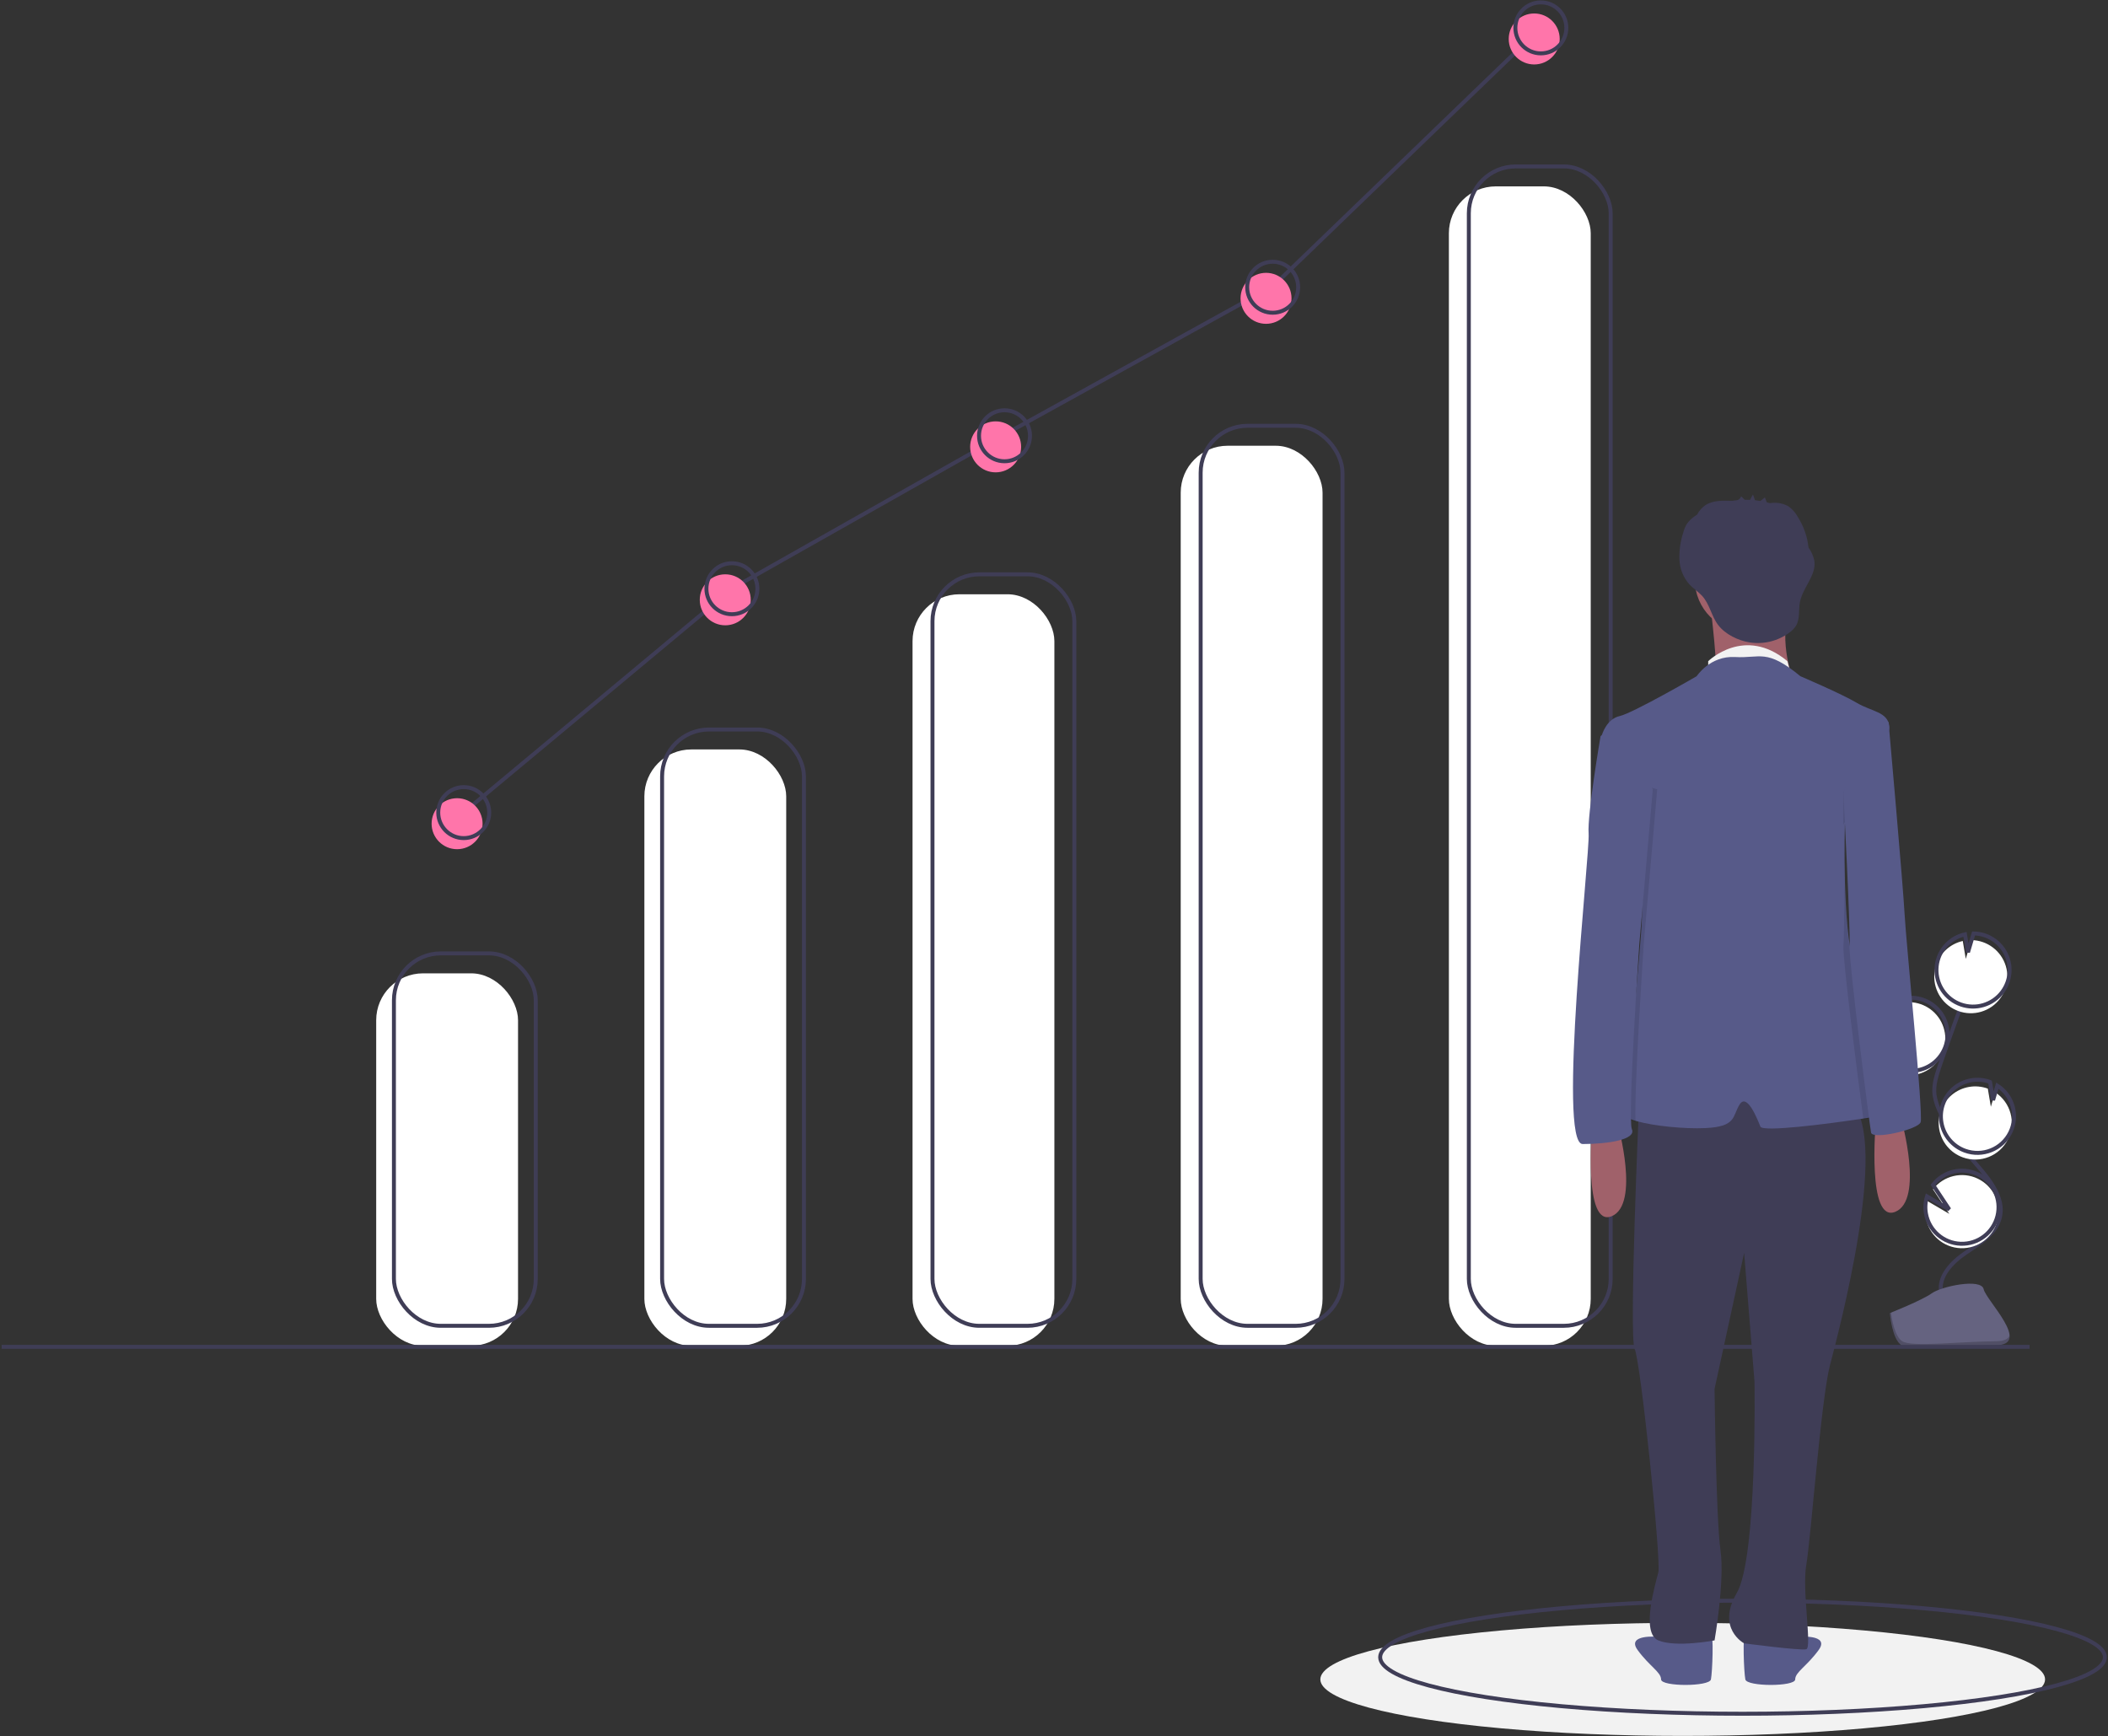 <?xml version="1.0" encoding="UTF-8"?> <svg xmlns="http://www.w3.org/2000/svg" xmlns:xlink="http://www.w3.org/1999/xlink" width="533px" height="439px" viewBox="0 0 533 439"><rect x="0" y="0" width="533" height="439" fill="#333333" stroke="none"/> <!-- Generator: Sketch 60.1 (88133) - https://sketch.com --> <title>Illustration/finance</title> <desc>Created with Sketch.</desc> <g id="Дизайн-в-филолетовых-тонах" stroke="none" stroke-width="1" fill="none" fill-rule="evenodd"> <g id="Структура-3-Copy-3" transform="translate(-828, -137)"> <g id="Illustration/finance-purple" transform="translate(806, 113.5)"> <g id="undraw_investing_7u74" transform="translate(22.415, 24.104)"> <ellipse id="Oval" fill="#F2F2F2" fill-rule="nonzero" cx="425.05" cy="424.059" rx="91.623" ry="14.294"></ellipse> <ellipse id="Oval" stroke="#3F3D56" cx="440.18" cy="418.453" rx="91.623" ry="14.294"></ellipse> <path d="M479.052,270.751 C482.742,272.093 486.877,270.957 489.364,267.918 C491.851,264.878 492.148,260.599 490.104,257.245 C488.061,253.891 484.123,252.195 480.283,253.013 L480.514,257.774 L478.263,253.694 C476.054,254.733 474.347,256.606 473.518,258.903 C473.223,259.708 473.044,260.55 472.986,261.405 C472.694,265.526 475.17,269.341 479.052,270.751 L479.052,270.751 Z" id="Path" fill="#FFFFFF" fill-rule="nonzero"></path> <path d="M490.411,326.242 C489.609,322.185 493.084,318.588 496.516,316.25 C499.948,313.912 503.959,311.615 505.13,307.647 C506.813,301.945 501.8,296.722 497.898,292.219 C495.003,288.877 492.516,285.206 490.491,281.282 C489.611,279.741 489.011,278.058 488.72,276.309 C488.412,273.782 489.229,271.266 490.053,268.855 C492.796,260.824 495.728,252.859 498.851,244.962" id="Path" stroke="#3F3D56"></path> <path d="M479.612,269.63 C483.302,270.972 487.437,269.836 489.924,266.797 C492.411,263.757 492.708,259.478 490.665,256.124 C488.621,252.77 484.683,251.073 480.843,251.892 L481.075,256.653 L478.824,252.573 C476.614,253.612 474.907,255.485 474.078,257.782 C473.784,258.587 473.605,259.429 473.546,260.284 C473.254,264.405 475.73,268.22 479.612,269.63 L479.612,269.63 Z" id="Path" stroke="#3F3D56"></path> <path d="M489.208,243.208 C490.282,240.245 492.791,238.034 495.864,237.342 L496.625,241.868 L498.037,237.114 C502.058,237.174 505.58,239.827 506.747,243.678 C507.915,247.528 506.46,251.691 503.15,253.976 C499.84,256.261 495.433,256.143 492.249,253.684 C489.066,251.226 487.837,246.99 489.208,243.208 L489.208,243.208 Z" id="Path" fill="#FFFFFF" fill-rule="nonzero"></path> <path d="M489.769,241.526 C490.842,238.563 493.351,236.352 496.424,235.66 L497.186,240.187 L498.597,235.433 C502.618,235.492 506.14,238.146 507.307,241.996 C508.475,245.846 507.021,250.01 503.711,252.295 C500.4,254.579 495.993,254.461 492.81,252.003 C489.626,249.544 488.397,245.308 489.769,241.526 L489.769,241.526 Z" id="Path" stroke="#3F3D56"></path> <path d="M495.867,292.053 C500.286,293.656 505.204,291.688 507.298,287.479 C509.391,283.269 507.994,278.159 504.051,275.601 L502.966,279.253 L502.197,274.674 C502.189,274.671 502.181,274.668 502.173,274.665 C499.068,273.538 495.598,274.154 493.07,276.281 C490.541,278.407 489.339,281.722 489.917,284.975 C490.494,288.228 492.762,290.926 495.867,292.053 L495.867,292.053 Z" id="Path" fill="#FFFFFF" fill-rule="nonzero"></path> <path d="M496.428,290.371 C500.846,291.975 505.764,290.007 507.858,285.797 C509.952,281.588 508.555,276.477 504.611,273.919 L503.526,277.571 L502.757,272.992 C502.75,272.989 502.742,272.986 502.734,272.984 C499.628,271.857 496.158,272.473 493.63,274.599 C491.102,276.726 489.9,280.04 490.477,283.293 C491.054,286.546 493.322,289.245 496.428,290.371 L496.428,290.371 Z" id="Path" stroke="#3F3D56"></path> <path d="M486.554,307.383 C487.31,311.69 490.979,314.879 495.348,315.026 C499.716,315.173 503.591,312.239 504.636,307.992 C505.68,303.746 503.609,299.348 499.671,297.45 C495.733,295.552 491.004,296.673 488.336,300.137 L492.457,306.342 L486.826,303.049 C486.39,304.451 486.296,305.937 486.554,307.383 Z" id="Path" fill="#FFFFFF" fill-rule="nonzero"></path> <path d="M486.554,306.262 C487.311,310.569 490.979,313.758 495.348,313.905 C499.716,314.052 503.591,311.118 504.636,306.871 C505.68,302.625 503.609,298.227 499.671,296.329 C495.733,294.431 491.004,295.552 488.336,299.016 L492.457,305.221 L486.826,301.928 C486.39,303.33 486.296,304.816 486.554,306.262 L486.554,306.262 Z" id="Path" stroke="#3F3D56"></path> <path d="M477.446,331.423 C477.446,331.423 485.578,328.196 488.029,326.429 C490.48,324.662 500.539,322.551 501.147,325.386 C501.755,328.22 513.368,339.481 504.187,339.556 C495.005,339.631 482.853,341.082 480.407,339.573 C477.961,338.064 477.446,331.423 477.446,331.423 Z" id="Path" fill="#656380" fill-rule="nonzero"></path> <path d="M504.352,338.546 C495.17,338.622 483.017,340.093 480.571,338.563 C478.708,337.398 477.966,333.216 477.717,331.287 C477.545,331.295 477.446,331.298 477.446,331.298 C477.446,331.298 477.961,338.033 480.407,339.563 C482.854,341.093 495.007,339.623 504.189,339.547 C506.839,339.525 507.755,338.556 507.704,337.122 C507.336,337.989 506.325,338.53 504.352,338.546 Z" id="Path" fill="#000000" fill-rule="nonzero" opacity="0.2"></path> <rect id="Rectangle" fill="#FFFFFF" fill-rule="nonzero" x="94.705" y="245.522" width="35.864" height="94.173" rx="11.851"></rect> <rect id="Rectangle" fill="#FFFFFF" fill-rule="nonzero" x="162.511" y="188.907" width="35.864" height="150.789" rx="11.851"></rect> <rect id="Rectangle" fill="#FFFFFF" fill-rule="nonzero" x="230.317" y="149.668" width="35.864" height="190.028" rx="11.851"></rect> <rect id="Rectangle" fill="#FFFFFF" fill-rule="nonzero" x="298.123" y="112.111" width="35.864" height="227.585" rx="11.851"></rect> <rect id="Rectangle" fill="#FFFFFF" fill-rule="nonzero" x="365.93" y="46.526" width="35.864" height="293.17" rx="11.851"></rect> <rect id="Rectangle" stroke="#3F3D56" x="99.188" y="240.478" width="35.864" height="94.173" rx="11.851"></rect> <rect id="Rectangle" stroke="#3F3D56" x="166.994" y="183.862" width="35.864" height="150.789" rx="11.851"></rect> <rect id="Rectangle" stroke="#3F3D56" x="235.361" y="144.623" width="35.864" height="190.028" rx="11.851"></rect> <rect id="Rectangle" stroke="#3F3D56" x="303.167" y="107.066" width="35.864" height="227.585" rx="11.851"></rect> <rect id="Rectangle" stroke="#3F3D56" x="370.973" y="41.481" width="35.864" height="293.17" rx="11.851"></rect> <line x1="512.75" y1="339.976" x2="0" y2="339.976" id="Path" stroke="#3F3D56"></line> <path d="M480.346,282.519 C480.346,282.519 486.064,302.81 478.821,305.816 C471.579,308.823 473.866,283.271 473.866,283.271 L480.346,282.519 Z" id="Path" fill="#A0616A" fill-rule="nonzero"></path> <path d="M429.592,412.172 C429.592,412.172 424.402,411.8 422.548,412.916 C421.425,413.574 420.072,413.71 418.841,413.287 C418.841,413.287 410.685,412.544 413.651,416.632 C416.617,420.721 419.583,422.208 419.583,424.066 C419.583,425.925 431.816,425.925 432.187,424.066 C432.558,422.208 432.928,412.544 432.187,412.172 C431.446,411.8 429.592,412.172 429.592,412.172 Z" id="Path" fill="#575A89" fill-rule="nonzero"></path> <path d="M443.484,412.172 C443.484,412.172 448.674,411.8 450.527,412.916 C451.65,413.574 453.004,413.71 454.234,413.287 C454.234,413.287 462.39,412.544 459.425,416.632 C456.459,420.721 453.493,422.208 453.493,424.066 C453.493,425.925 441.259,425.925 440.889,424.066 C440.518,422.208 440.147,412.544 440.889,412.172 C441.63,411.8 443.484,412.172 443.484,412.172 Z" id="Path" fill="#575A89" fill-rule="nonzero"></path> <path d="M414.025,278.433 C414.025,278.433 411.407,337.526 412.903,340.518 C414.399,343.51 419.636,394.001 418.888,396.993 C418.14,399.986 414.399,412.328 418.888,414.198 C423.377,416.068 433.103,414.198 433.103,414.198 C433.103,414.198 435.721,399.237 434.599,391.383 C433.477,383.529 433.103,350.616 433.103,350.616 L440.584,316.207 L443.202,348.746 C443.202,348.746 443.951,393.253 438.714,402.23 C433.477,411.206 440.584,414.946 440.584,414.946 C440.584,414.946 454.798,416.816 456.295,416.442 C457.791,416.068 455.172,401.482 456.295,395.123 C457.417,388.765 460.035,353.234 462.28,344.632 C464.524,336.03 477.242,288.157 467.891,278.433 C458.539,268.708 414.025,278.433 414.025,278.433 Z" id="Path" fill="#3F3D56" fill-rule="nonzero"></path> <ellipse id="Oval" fill="#A0616A" fill-rule="nonzero" cx="441.301" cy="146.024" rx="13.169" ry="13.173"></ellipse> <path d="M432.055,152.472 C432.055,152.472 434.276,170.428 433.165,170.803 C432.055,171.177 452.789,170.803 452.789,170.803 C452.789,170.803 448.716,159.954 452.789,151.349 L432.055,152.472 Z" id="Path" fill="#A0616A" fill-rule="nonzero"></path> <path d="M431.494,166.587 C431.494,166.587 440.674,157.528 451.526,166.587 L452.228,169.287 L446.56,169.229 L431.494,169.229 L431.494,166.587 Z" id="Path" fill="#F2F2F2" fill-rule="nonzero"></path> <path d="M476.547,281.291 C475.681,281.463 473.56,281.814 470.795,282.232 C461.587,283.617 445.271,285.716 444.694,284.278 C443.944,282.411 441.321,275.69 439.447,278.677 C437.574,281.665 438.698,284.278 430.828,284.652 C425.473,284.906 417.69,284.122 413.38,282.889 C411.356,282.311 410.097,281.635 410.217,280.918 C410.592,278.677 414.714,236.11 414.714,232.002 C414.714,227.895 416.213,208.104 416.213,208.104 L405.443,186.989 L404.596,185.327 C404.596,185.327 405.72,181.219 409.093,180.473 C412.466,179.726 428.58,170.391 428.58,170.391 C428.58,170.391 431.952,165.163 438.323,165.537 C444.694,165.91 446.193,163.296 454.812,170.391 C454.812,170.391 465.305,174.872 469.052,177.112 C472.8,179.353 476.922,179.353 477.296,183.087 C477.371,183.837 476.963,185.282 476.262,187.108 C473.695,193.799 467.208,205.64 466.193,207.485 C466.103,207.645 466.054,207.731 466.054,207.731 C466.054,207.731 465.859,214.445 466.065,222.305 L466.065,222.324 C466.268,229.863 466.837,238.455 468.303,243.204 C471.301,252.913 480.294,280.544 476.547,281.291 Z" id="Path" fill="#575A89" fill-rule="nonzero"></path> <path d="M458.322,141.113 C458.062,139.93 457.561,138.814 456.852,137.832 C456.569,135.118 455.662,132.505 454.202,130.198 C453.63,129.117 452.818,128.181 451.828,127.462 C450.694,126.81 449.4,126.488 448.093,126.532 C447.856,126.528 447.429,126.6 447.045,126.617 C446.8,126.541 446.552,126.474 446.303,126.41 C446.158,126.088 445.871,125.148 445.79,125.212 L444.707,126.072 C444.248,125.992 443.788,125.93 443.325,125.881 C443.157,125.402 442.989,124.922 442.82,124.443 C442.547,124.872 442.308,125.321 442.104,125.787 C441.644,125.764 441.184,125.756 440.723,125.763 L439.802,124.88 C439.691,125.383 439.292,125.773 438.786,125.874 C438.362,125.917 437.94,125.974 437.519,126.041 C437.485,126.041 437.45,126.041 437.416,126.04 C435.148,125.984 432.707,125.882 430.81,127.126 C429.922,127.735 429.2,128.554 428.707,129.51 C428.475,129.667 428.242,129.824 428.016,129.991 C427.255,130.509 426.596,131.162 426.07,131.917 C425.688,132.569 425.398,133.27 425.209,134.001 C424.485,136.2 424.15,138.509 424.218,140.824 C424.296,143.154 425.176,145.386 426.711,147.143 C427.684,148.187 428.92,148.958 429.895,150.001 C431.901,152.147 432.277,155.142 433.992,157.413 C435.807,159.816 439.119,161.397 442.028,161.85 C445.561,162.382 449.159,161.486 452.028,159.36 C452.71,158.886 453.289,158.279 453.731,157.577 C454.74,155.833 454.312,153.641 454.687,151.662 C455.39,147.952 458.935,144.839 458.322,141.113 Z" id="Path" fill="#3F3D56" fill-rule="nonzero"></path> <path d="M408.617,283.64 C408.617,283.64 414.335,303.931 407.092,306.938 C399.85,309.944 402.137,284.392 402.137,284.392 L408.617,283.64 Z" id="Path" fill="#A0616A" fill-rule="nonzero"></path> <path d="M415.215,237.977 C415.215,237.977 412.746,274.322 413.127,283.08 C411.095,282.501 409.83,281.825 409.951,281.109 C410.327,278.869 414.466,236.312 414.466,232.206 C414.466,228.1 415.971,208.315 415.971,208.315 L405.156,187.204 C405.329,186.159 405.435,185.543 405.435,185.543 L410.891,196.929 L418.606,198.982 L415.215,237.977 Z" id="Path" fill="#000000" fill-rule="nonzero" opacity="0.1"></path> <path d="M406.92,183.301 L404.279,185.543 C404.279,185.543 400.883,205.349 401.261,210.208 C401.638,215.066 393.337,288.685 399.752,288.685 C406.166,288.685 413.334,287.564 412.203,284.948 C411.071,282.332 414.087,238.034 414.087,238.034 L417.485,198.997 L406.92,183.301 Z" id="Path" fill="#575A89" fill-rule="nonzero"></path> <path d="M475.765,187.375 C473.193,194.137 466.695,206.101 465.678,207.965 C465.708,203.14 465.726,199.725 465.726,199.725 L473.61,183.501 L475.299,182.18 C475.299,182.18 475.479,184.176 475.765,187.375 Z" id="Path" fill="#000000" fill-rule="nonzero" opacity="0.1"></path> <path d="M476.541,281.577 C475.67,281.749 473.535,282.1 470.751,282.519 C469.306,271.932 465.444,241.486 465.689,238.619 C465.81,237.206 465.911,230.222 465.991,222.54 C466.194,230.088 466.768,238.69 468.243,243.445 C471.26,253.165 480.313,280.829 476.541,281.577 Z" id="Path" fill="#000000" fill-rule="nonzero" opacity="0.1"></path> <path d="M471.574,180.498 L477.101,181.992 C477.101,181.992 480.786,223.441 481.155,230.536 C481.523,237.63 485.945,281.32 485.208,283.187 C484.471,285.054 473.048,287.668 472.679,285.801 C472.311,283.934 466.954,241.804 467.237,238.41 C467.52,235.017 465.678,199.916 465.678,199.916 L471.574,180.498 Z" id="Path" fill="#575A89" fill-rule="nonzero"></path> <polyline id="Path" stroke="#3F3D56" points="117.12 204.602 185.057 147.991 253.591 109.257 321.528 71.716 389.466 6.166"></polyline> <ellipse id="Oval" fill="#FF75AA" cx="115.159" cy="207.685" rx="6.444" ry="6.446"></ellipse> <ellipse id="Oval" fill="#FF75AA" cx="182.965" cy="151.069" rx="6.444" ry="6.446"></ellipse> <ellipse id="Oval" fill="#FF75AA" cx="251.331" cy="112.391" rx="6.444" ry="6.446"></ellipse> <ellipse id="Oval" fill="#FF75AA" cx="319.698" cy="74.834" rx="6.444" ry="6.446"></ellipse> <ellipse id="Oval" fill="#FF75AA" cx="387.504" cy="9.249" rx="6.444" ry="6.446"></ellipse> <ellipse id="Oval" stroke="#3F3D56" cx="116.84" cy="204.882" rx="6.444" ry="6.446"></ellipse> <ellipse id="Oval" stroke="#3F3D56" cx="184.646" cy="148.266" rx="6.444" ry="6.446"></ellipse> <ellipse id="Oval" stroke="#3F3D56" cx="253.573" cy="109.588" rx="6.444" ry="6.446"></ellipse> <ellipse id="Oval" stroke="#3F3D56" cx="321.379" cy="72.031" rx="6.444" ry="6.446"></ellipse> <ellipse id="Oval" stroke="#3F3D56" cx="389.185" cy="6.446" rx="6.444" ry="6.446"></ellipse> </g> </g> </g> </g> </svg> 
